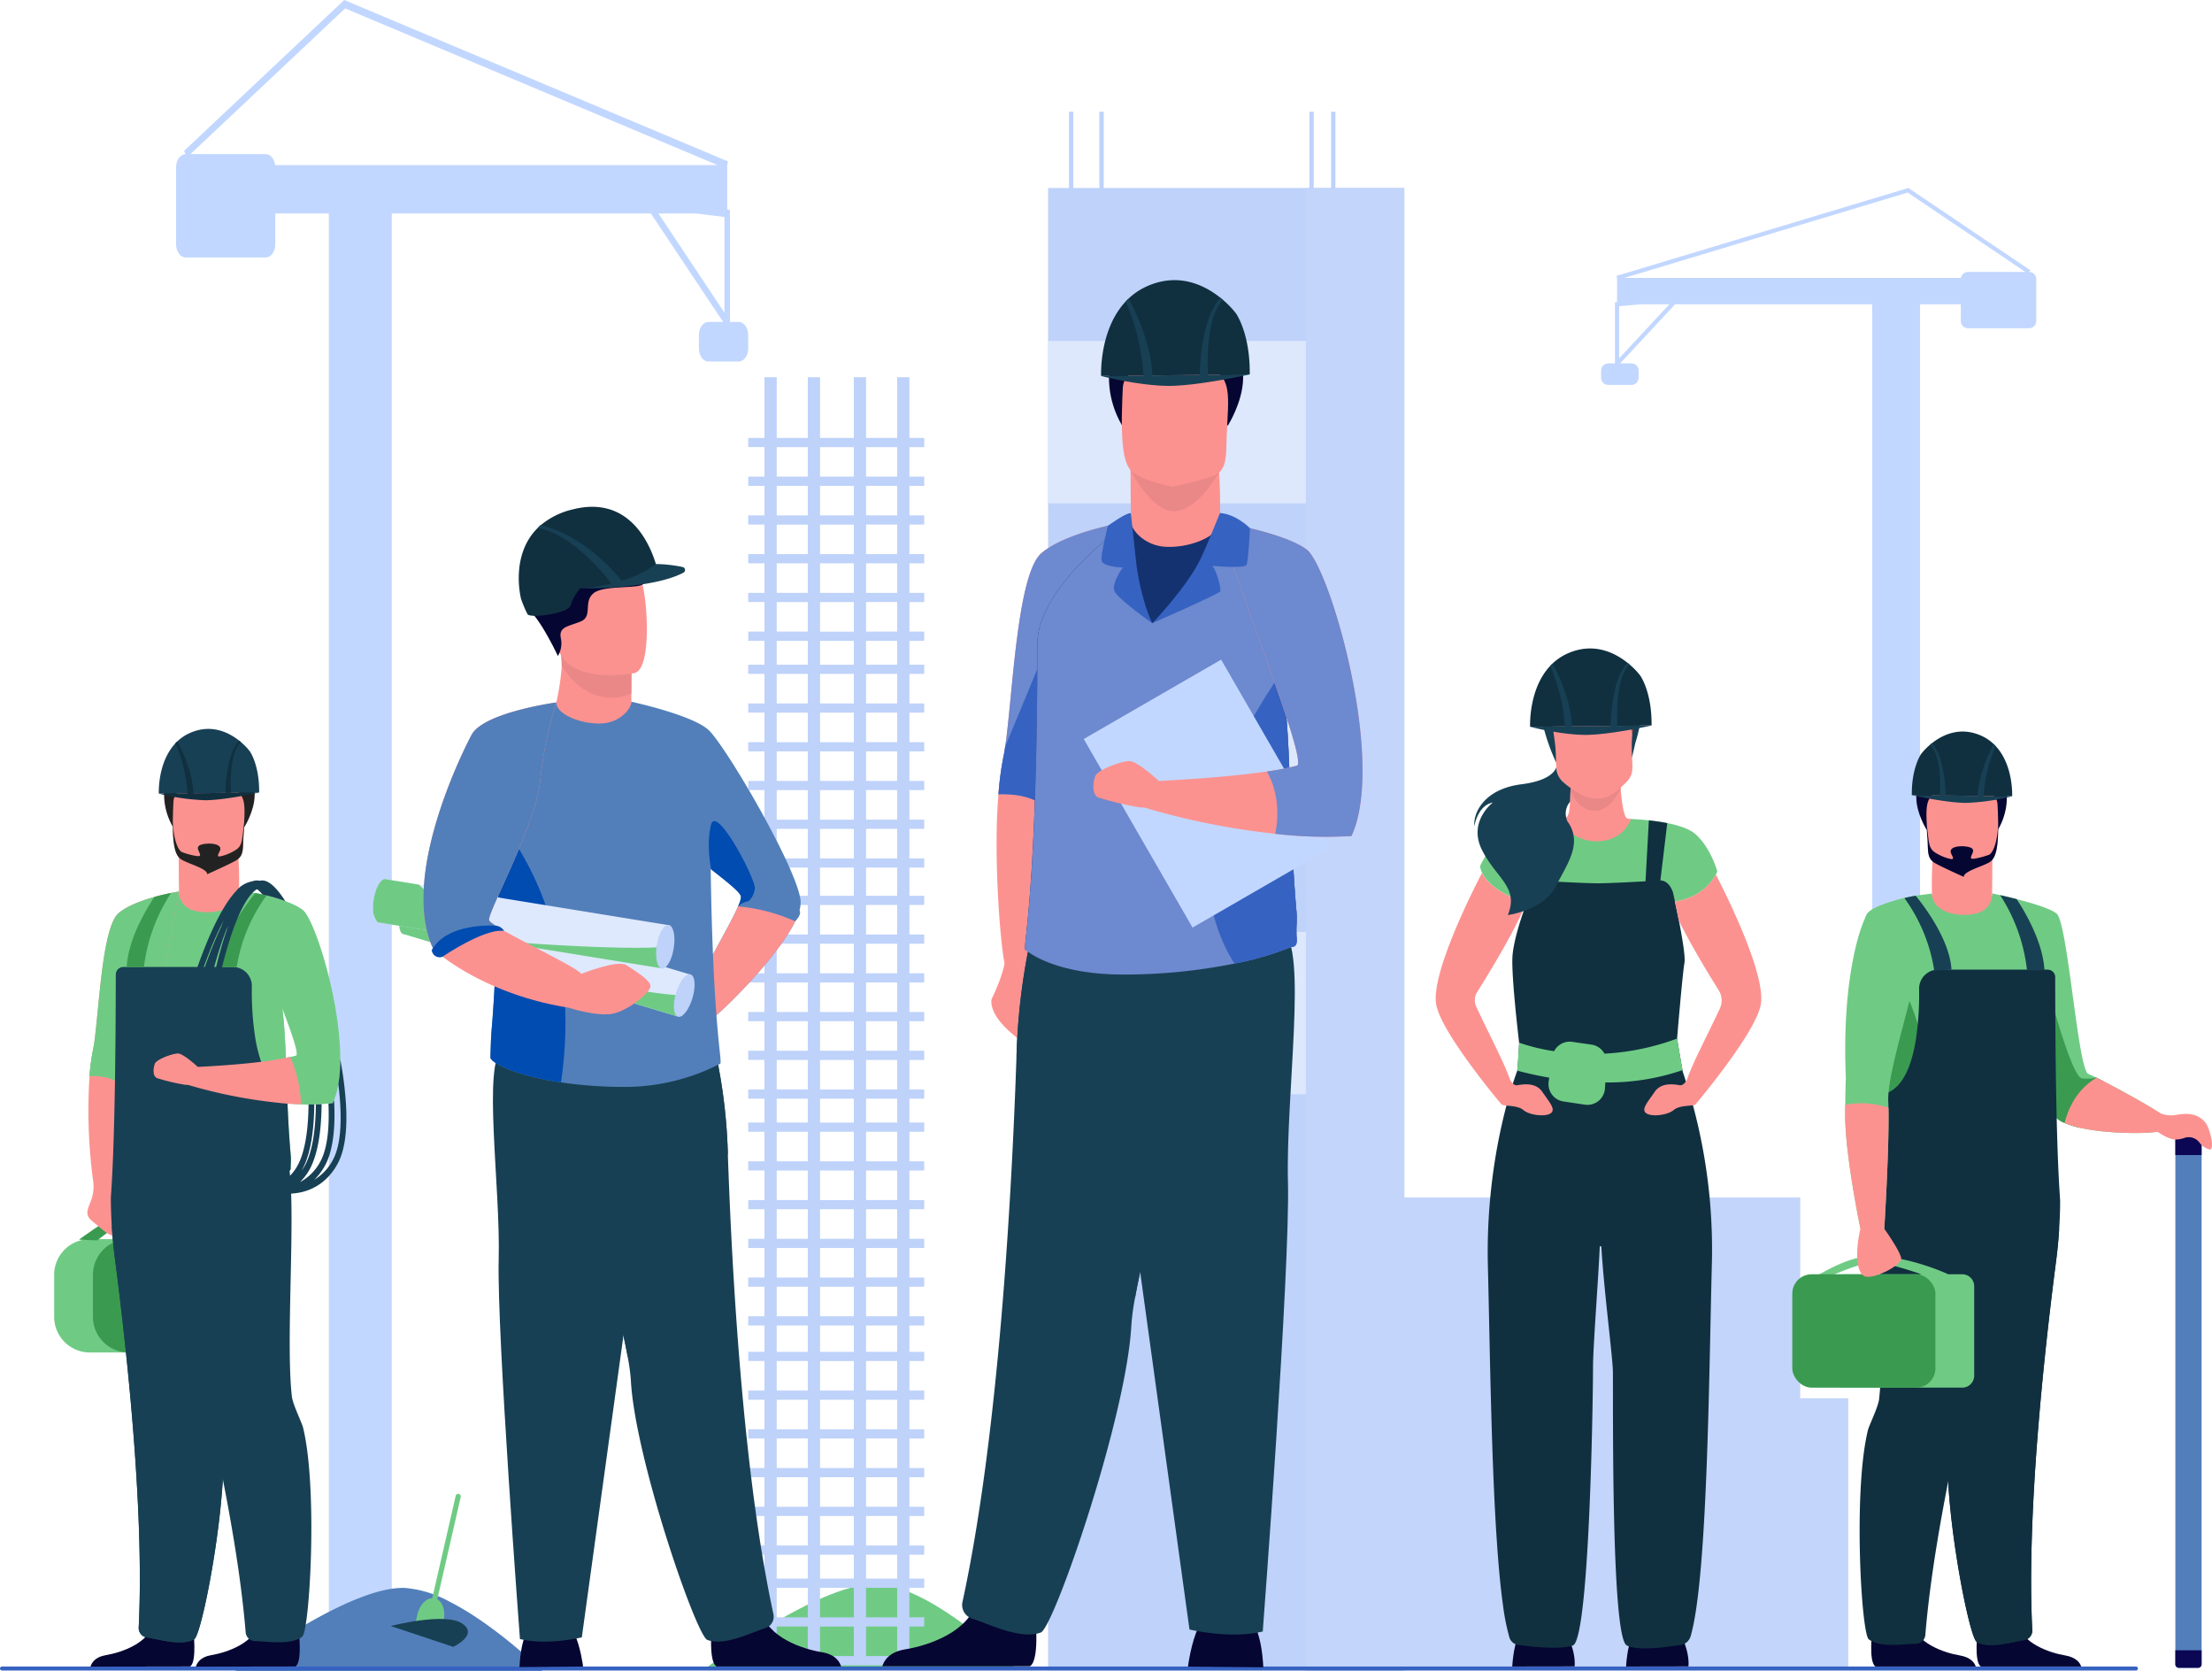 <svg xmlns="http://www.w3.org/2000/svg" width="573" height="432.703" viewBox="0 0 573 432.703">
  <g id="Occucare_Dakar_2" transform="translate(-973.642 -687.874)">
    <path id="Path_75335" data-name="Path 75335" d="M1220.608,772.317h-2.274v-29l-.714-.089V731.7h0l.206-.954L1118.4,688.943l-41.5,39.087.4.826c-1.346,0-2.448,1.537-2.448,3.416V752.2c0,1.879,1.1,3.417,2.448,3.417h20.8c1.346,0,2.447-1.537,2.447-3.417v-7.971h13.869V1110.9h16.316V744.229h67.116l18.711,28.089h-3.839c-1.346,0-2.447,1.537-2.447,3.416v3.417c0,1.878,1.1,3.416,2.447,3.416h7.886c1.346,0,2.447-1.538,2.447-3.416v-3.417C1223.055,773.854,1221.953,772.317,1220.608,772.317ZM1118.64,691.124l96.5,40.579H1100.512c-.2-1.61-1.2-2.847-2.411-2.847h-19.527Zm90.876,53.1,7.389.912V769.91L1199.8,744.229Z" transform="translate(-55.595 -1.069)" fill="#c2d7ff"/>
    <path id="Path_75336" data-name="Path 75336" d="M1292.9,1779.677h-79.6c3.834-2.828,17.592-12.695,30.052-18.022,5.164-2.207,10.1-3.635,14.023-3.459C1269.8,1758.754,1287.225,1774.3,1292.9,1779.677Z" transform="translate(-56.429 -660.1)" fill="#6fcb84"/>
    <path id="Path_75337" data-name="Path 75337" d="M1206.644,1779.677h-79.6c5.421-4,30.7-22.08,44.075-21.481a29.148,29.148,0,0,1,11.279,3.459C1192.407,1766.682,1202.563,1775.808,1206.644,1779.677Z" transform="translate(-92.479 -659.099)" fill="#527fba"/>
    <path id="Path_75338" data-name="Path 75338" d="M2444.073,919.059h0l.3-.45-31.569-21.3-75.622,22.78.156.52h0v6.281l-.542.048v15.8h-1.73a1.868,1.868,0,0,0-1.862,1.861v1.862a1.868,1.868,0,0,0,1.862,1.862h6a1.867,1.867,0,0,0,1.861-1.862V944.6a1.867,1.867,0,0,0-1.861-1.861h-2.92l14.232-15.306h51.049v199.806h12.411V927.436h10.549v4.344a1.866,1.866,0,0,0,1.862,1.861h15.823a1.866,1.866,0,0,0,1.861-1.861V920.921A1.867,1.867,0,0,0,2444.073,919.059ZM2412.627,898.5l30.475,20.561H2428.25a1.867,1.867,0,0,0-1.834,1.552h-87.192Zm-74.743,42.932v-13.5l5.621-.5h7.392Z" transform="translate(-944.815 -160.763)" fill="#c2d7ff"/>
    <g id="Group_163883" data-name="Group 163883" transform="translate(1245.148 736.549)">
      <rect id="Rectangle_57" data-name="Rectangle 57" width="92.263" height="383.867" transform="translate(0 0)" fill="#bed2fa"/>
      <g id="Group_163882" data-name="Group 163882" transform="translate(0 39.615)">
        <rect id="Rectangle_58" data-name="Rectangle 58" width="66.78" height="42.061" fill="#dde8fd"/>
        <rect id="Rectangle_59" data-name="Rectangle 59" width="66.78" height="42.061" transform="translate(0 77.02)" fill="#dde8fd"/>
        <rect id="Rectangle_60" data-name="Rectangle 60" width="66.78" height="42.061" transform="translate(0 153.045)" fill="#dde8fd"/>
      </g>
      <path id="Path_75339" data-name="Path 75339" d="M2243.013,1038.416h-12.451v-52H2128V724.992h-25.483v384.029H2128v-.216h115.017Z" transform="translate(-2035.733 -724.992)" fill="#c3d5fa"/>
    </g>
    <path id="Path_75340" data-name="Path 75340" d="M1550.352,1832.646H997.618a.535.535,0,0,1-.543-.522h0a.534.534,0,0,1,.543-.522h552.734a.534.534,0,0,1,.543.522h0A.535.535,0,0,1,1550.352,1832.646Z" transform="translate(-23.433 -712.162)" fill="#3662c1"/>
    <g id="Group_163885" data-name="Group 163885" transform="translate(1345.555 855.803)">
      <path id="Path_75341" data-name="Path 75341" d="M2274.389,1812.971s.235-5.121,1.608-7.868,12.361-.858,12.361-.858,2.532,4.582,2.188,8.7Z" transform="translate(-2225.08 -1549.333)" fill="#060632"/>
      <path id="Path_75342" data-name="Path 75342" d="M2186.116,1812.971s.236-5.121,1.609-7.868,12.361-.858,12.361-.858,2.532,4.582,2.189,8.7Z" transform="translate(-2166.291 -1549.333)" fill="#060632"/>
      <path id="Path_75343" data-name="Path 75343" d="M2242.083,1158.327c-1.372.994-13.794,7.478-13.794,7.478l-13.1-9.34s3.978-.579,4.084-.611c1.182-.33,1.128-3.5,1.277-6.876.023-.52.052-1.045.09-1.565l12.827-.466.01.16c.01.162.023.332.037.51l.025.366c.007.126.018.252.028.384.232,2.966.727,7.156,1.674,7.646C2235.779,1156.29,2239.431,1156.247,2242.083,1158.327Z" transform="translate(-2185.654 -1112.007)" fill="#fc9290"/>
      <path id="Path_75344" data-name="Path 75344" d="M2244.255,1148.367c-1.058,2.117-3.413,5.8-6.908,5.68-3.337-.118-5.238-3.152-6.108-5.068.023-.52.052-1.045.09-1.565l12.826-.466.01.16.035.51.027.366C2244.235,1148.11,2244.245,1148.235,2244.255,1148.367Z" transform="translate(-2196.342 -1112.007)" fill="#ea8888"/>
      <path id="Path_75345" data-name="Path 75345" d="M2226.941,1057.342s6.187-6.16,13.486.125C2240.427,1057.467,2236.087,1056.567,2226.941,1057.342Z" transform="translate(-2193.48 -1050.533)" fill="#0b0754"/>
      <path id="Path_75346" data-name="Path 75346" d="M2213.26,1082.471a53.023,53.023,0,0,1-3.168-8.781c-.864-3.372-.073-16.172,12.8-15.3a17.349,17.349,0,0,1,7.377,2.174c2.9,1.659,7.2,5.391,3.564,16.781l-.877,3.821Z" transform="translate(-2182.095 -1053)" fill="#184054"/>
      <path id="Path_75347" data-name="Path 75347" d="M2236.431,1104.712c-3.322,3.176-7.449,7.408-16.345-.419-1.741-1.531-1.622-3.885-1.724-7.267-.121-4-1.085-6.453-.638-8.76.531-2.761,2.892-4.008,7.79-4.435,9-.781,13.542,1.246,12.938,5.709C2237.1,1099.5,2239.808,1101.481,2236.431,1104.712Z" transform="translate(-2187.263 -1069.863)" fill="#fc9290"/>
      <path id="Path_75348" data-name="Path 75348" d="M2252.018,1082.057s5.332-.112,6.549,1.67,1.386,3.777,2,4.782a3.876,3.876,0,0,1,.512,2.133l1.184-7.958-7.218-1.435Z" transform="translate(-2210.182 -1068.254)" fill="#9e332e"/>
      <path id="Path_75349" data-name="Path 75349" d="M2222.582,1187.95s-2.276,6.71-11.508,7.938c-.249.034-.506.062-.767.088h-37.6l-.2-.062c-1.46-.463-10.442-3.541-11.387-9.3,0,0,4.723-9.7,8.328-10.9a22.9,22.9,0,0,1,4.035-.813c1.562-.2,3.208-.335,4.589-.422,1.9-.118,3.3-.149,3.3-.149a11.329,11.329,0,0,0,10.053,5.848c7.126-.085,8.776-5.761,8.776-5.761s2,.057,4.659.345c1.465.157,3.129.384,4.769.711,2.778.554,5.485,1.388,7.032,2.645C2220.78,1181.468,2222.582,1187.95,2222.582,1187.95Z" transform="translate(-2149.646 -1130.245)" fill="#6fcb84"/>
      <path id="Path_75350" data-name="Path 75350" d="M2217.6,1240.147c-.4-2.223-1-5.606-1.463-8.581,0-.04,1.394-16.8,1.909-19.629s-2.984-18.245-2.984-18.245c-.814-2.359-2.2-3.08-3.253-3.08l1.78-14.84c-1.64-.327-3.3-.554-4.768-.711l-.853,15.551-.012.224c-1.95.108-4.382.239-6.644.339s-4.36.178-5.65.178c-2.623,0-8.645-.3-12.643-.52l-.017-.222-.965-15.834c-1.38.087-3.025.221-4.588.422l1.7,15.411v0c-1.12,0-2.408,1.989-2.586,3.093l-.173,4.822c-.846,2.427-2.6,7.82-2.891,11.6-.385,5,1.705,22.412,1.72,22.531-.077,2.075-.224,4.726-.507,7.293-1.571,4.256-8.271,24.051-7.588,50.667.636,24.847,1.012,67.3,3.94,87.916a56.216,56.216,0,0,0,1.64,8.142,2.748,2.748,0,0,0,2.256,1.909c3.356.465,10.924,1.323,14.18.139,1.561-.569,2.678-9.234,3.469-20.405.757-10.71,1.212-23.724,1.466-34.112,0,0,0,0,0,0,.2-8.281.281-14.892.281-17.338,0-5.537,1.308-21.78,1.74-31.334a.213.213,0,0,1,.425-.005v0c.657,11.343,2.948,28.545,2.986,32.366.084,9.27-.455,68.829,3.6,70.83,3.1,1.53,10.4.373,13.886-.1a3.21,3.21,0,0,0,2.652-2.293c4.358-14.986,4.743-67.058,5.479-95.714A143.5,143.5,0,0,0,2217.6,1240.147Z" transform="translate(-2153.611 -1130.543)" fill="#103040"/>
      <path id="Path_75351" data-name="Path 75351" d="M2156.611,1278.493c-1.287,1.029-5.493.6-7.122-.773s-4.893-.945-5.665-1.46c-.054-.036-15.237-18.028-16.883-25.6-1.661-7.641,8.847-28.666,11.823-34.4,2.2,4.65,9.535,7.161,10.843,7.575l.2.062h.407c-2.474,6.69-9.872,18.734-12.723,23.271a3.937,3.937,0,0,0-.237,3.749c3.661,7.851,7.243,14.474,8.812,19.063.311.51.981,1.422,1.789,1.3,1.119-.172,4.724-.945,6.526,1.715S2157.9,1277.463,2156.611,1278.493Z" transform="translate(-2126.764 -1158.17)" fill="#fc9290"/>
      <g id="Group_163884" data-name="Group 163884" transform="translate(24.436 0)">
        <path id="Path_75352" data-name="Path 75352" d="M2228.445,1049.332a18.947,18.947,0,0,0-2.762-2.85c-.281-.242-.583-.487-.9-.729-3.259-2.481-8.477-4.9-14.766-2.278a14.028,14.028,0,0,0-4.3,2.793c-.279.264-.542.534-.792.814-5.453,6.049-4.991,15.538-4.991,15.538l31.466-.336C2231.5,1053.5,2228.445,1049.332,2228.445,1049.332Z" transform="translate(-2199.922 -1042.341)" fill="#103040"/>
        <path id="Path_75353" data-name="Path 75353" d="M2222.578,1069.755c-.088-1.324-.691-12.18,3.124-15.893a6.327,6.327,0,0,0-.535-.446c-4.067,4.269-4.329,14.96-4.312,16.357l-10.059.108c-.3-7.707-4.551-15.38-5.062-16.236a7,7,0,0,0-.58.6,45.931,45.931,0,0,1,3.78,15.661l-8.984.1s8.381,2.166,14.693,2.088,16.773-2.425,16.773-2.425Z" transform="translate(-2199.941 -1049.716)" fill="#184054"/>
      </g>
      <path id="Path_75354" data-name="Path 75354" d="M2177.7,1165.335c-3.219,6.18-12.36,7.339-12.36,7.339,2.961-7.21-3.006-9.484-6.7-16.867s2.833-12.276,2.833-12.276c-4.035.773-4.807,6.18-4.807,6.18-.343-3.6,2.662-9.7,12.19-10.9,6.976-.88,8.659-3.232,9.061-4.429a5.219,5.219,0,0,0,1.576,3.684c.737.649,1.443,1.213,2.114,1.7-.015.281-.028.561-.04.839-.042.95-.067,1.885-.111,2.743a4.647,4.647,0,0,0-1,4.061,4.524,4.524,0,0,0,.33,1.009,8.512,8.512,0,0,1,1.653,4.118C2182.888,1156.626,2180.114,1160.7,2177.7,1165.335Z" transform="translate(-2146.665 -1103.639)" fill="#184054"/>
      <path id="Path_75355" data-name="Path 75355" d="M2232.78,1352.97l-1.391-8.176a63.734,63.734,0,0,1-18.823,3.907,4.546,4.546,0,0,0-3.352-2.339l-4.992-.722a4.55,4.55,0,0,0-4.692,2.417,49.537,49.537,0,0,1-9.058-2.2l0,.044-.5,7.179v.018c2.884.767,5.65,1.363,8.294,1.817l-.148,1a4.551,4.551,0,0,0,3.828,5.166l5.534.83a4.551,4.551,0,0,0,5.218-4.217l.1-1.54A59.456,59.456,0,0,0,2232.78,1352.97Z" transform="translate(-2168.86 -1243.769)" fill="#6fcb84"/>
      <path id="Path_75356" data-name="Path 75356" d="M2318.647,1251.508c-1.645,7.571-16.828,25.562-16.882,25.6a1.65,1.65,0,0,1-.595.2l-.028,0c-1.254.217-3.7.127-5.042,1.26-1.63,1.372-5.837,1.8-7.125.772s.43-2.832,2.233-5.495,5.407-1.888,6.522-1.715c.664.1,1.238-.5,1.592-1l.021-.028c.067-.1.128-.19.178-.273,1.535-4.488,4.993-10.916,8.567-18.541a4.964,4.964,0,0,0-.283-4.74c-2.387-3.814-7.233-11.737-10.352-18.1-.363-1.838-.726-3.566-1.007-4.874,6.85-1.1,9.685-5.269,10.6-7.046C2310.284,1223.816,2320.27,1244.046,2318.647,1251.508Z" transform="translate(-2234.496 -1159.017)" fill="#fc9290"/>
    </g>
    <g id="P297LW" transform="translate(1437.919 877.318)">
      <g id="Group_163891" data-name="Group 163891" transform="translate(0 0)">
        <path id="Path_75357" data-name="Path 75357" d="M2601.049,1293.941c-2.3.531-12.675.657-19.961-.981a22.254,22.254,0,0,1-4.056-1.265,6.264,6.264,0,0,1-2.936-2.217c-.824-1.373-2.33-6.07-4.1-12.229-4.88-16.967-11.748-45-11.748-45s13.789,2.814,16.707,5.217,5.5,40.513,8.24,41.543c.405.152,1.1.472,2,.911.044.02.088.045.132.064.533.263,1.133.567,1.782.9,5.693,2.925,15.116,8.2,16.091,9.368C2604.48,1291.8,2604.4,1293.168,2601.049,1293.941Z" transform="translate(-2506.487 -1190.328)" fill="#6fcb84"/>
        <path id="Path_75358" data-name="Path 75358" d="M2508.769,1253.943a10.979,10.979,0,0,0-.182-1.95c-1.775-9.757-15.884-19.748-16.161-19.748l0,.2c0,1.491-2.351,4.244-5.972,4.481-4.294.281-9.6-2.169-9.6-4.644-.025,0-2.414.323-3.222.413-3.443.391-10.313,2.251-13.256,4.475-2.8,2.114,1.156,15.445,3.6,24.886,1.038,3.994,1.8,7.289,1.677,8.75-.062.713-.7,10.4-1.275,19.169-.475,7.23-.9,13.83-.915,14.245-.031.821,4.053,3.7,10.911,5.871a53.448,53.448,0,0,0,5.438,1.411,57.85,57.85,0,0,0,11.832,1.174c1.417-.006,2.758-.078,4.025-.2C2505.47,1311.516,2508.826,1300.353,2508.769,1253.943Z" transform="translate(-2440.666 -1190.328)" fill="#6fcb84"/>
        <path id="Path_75359" data-name="Path 75359" d="M2511.58,1207.821a83.072,83.072,0,0,1,.491-12.137l15.126,2.472s.016,4.618-.05,9.74c.008,0,.411,4.751-5.441,5.446S2511.422,1211.488,2511.58,1207.821Z" transform="translate(-2475.388 -1165.979)" fill="#fc9290"/>
        <path id="Path_75360" data-name="Path 75360" d="M2547.309,1804.653c-1.9-1.171-.784-9.845-.784-9.845s8.908-7.072,10.109-1.628,8.407,7.914,12.511,8.6c2.835.471,3.881,1.936,4.149,2.867Z" transform="translate(-2498.464 -1562.529)" fill="#060632"/>
        <path id="Path_75361" data-name="Path 75361" d="M2485.563,1319.029c0,14.505-7.029,10.6-11.273,6.679.572-8.766.974-39.813.974-39.813S2485.563,1298.255,2485.563,1319.029Z" transform="translate(-2450.574 -1226.058)" fill="#3a9b50"/>
        <path id="Path_75362" data-name="Path 75362" d="M2610.524,1330.562c-.281,2.034-3.494,7.957-6.016,12.077a22.23,22.23,0,0,1-4.055-1.265,6.251,6.251,0,0,1-2.935-2.217c-.825-1.373-2.332-6.069-4.1-12.229,1.311-7.581,2.557-15.067,2.557-15.067l.386-5.021c0,.386,5.878,22.447,8.542,22.962a9.429,9.429,0,0,0,3.71-.206c.044.02.088.044.132.064C2609.274,1329.924,2609.874,1330.228,2610.524,1330.562Z" transform="translate(-2529.908 -1240.007)" fill="#3a9b50"/>
        <path id="Path_75363" data-name="Path 75363" d="M2465.591,1804.653c-1.9-1.171-.785-9.845-.785-9.845s8.908-7.072,10.109-1.628,8.407,7.914,12.512,8.6c2.834.471,3.864,1.936,4.133,2.867Z" transform="translate(-2444.041 -1562.529)" fill="#060632"/>
        <path id="Path_75364" data-name="Path 75364" d="M2502.087,1147.205s-10.1-15.921,9.292-16.974c0,0,7.272.856,8.918-.791,0,0,5.641,8.573.373,17.764S2502.087,1147.205,2502.087,1147.205Z" transform="translate(-2467.336 -1121.863)" fill="#060632"/>
        <path id="Path_75365" data-name="Path 75365" d="M2523.934,1169.433c-1.47,1.156-5.78,2.3-7.024,2.439,0,0-6.39-1.425-7.553-2.126-1.8-1.09-1.683-3.3-1.775-6.366-.111-3.632-.477-6.485-.071-8.579.483-2.505,2.07-3.93,6.517-4.317,8.163-.708,11.564,1.335,11.706,4.072.037.735.072,1.435.1,2.1C2526.155,1165.19,2525.48,1168.216,2523.934,1169.433Z" transform="translate(-2472.574 -1135.783)" fill="#fc9290"/>
        <path id="Path_75366" data-name="Path 75366" d="M2526.03,1177.617c-.078,4.945-1.412,7.871-2.378,8.241a20.387,20.387,0,0,1-3.786,1.012c-.459.054-.9.039-.895-.222.014-.78,1.057-1.741.282-2.432-.812-.725-5.171-.969-5.523.612-.171.771,1.235,2.13.272,2.162-.293-.049-.579-.106-.854-.177a12.709,12.709,0,0,1-3.358-1.481c-1.8-1.091-1.681-2.763-2.08-5.807-.258-1.969-.258-.9,0,2.02.27,3.059-.258,5.021,1.776,6.367,1.131.749,7.646,3.676,7.646,3.676-.1-1.549,5.461-2.833,6.93-3.989C2525.428,1186.526,2526.112,1184.044,2526.03,1177.617Z" transform="translate(-2472.703 -1153.948)" fill="#060632"/>
        <path id="Path_75367" data-name="Path 75367" d="M2471.436,1343.6c-.03.821,4.053,3.7,10.911,5.871.552.177,1.124.345,1.712.509a.021.021,0,0,1,.015.017c.639,7.505,2.371,18.108,3.932,28.341v0c.405,2.653.8,5.279,1.157,7.821a155.729,155.729,0,0,1,1.743,17.266v.046c.033,2.024-1.674,7.074-1.8,8.24-.08.713-.144,1.468-.19,2.258a91.674,91.674,0,0,0,.144,10.88c1.12,17.4,5.716,39.656,7.356,40.6,3.261,1.884,9.193,0,12.209-.443a2.492,2.492,0,0,0,2.183-2.508c-1.472-28.872,2.758-69.081,5.92-93.8.082-.644.165-1.275.244-1.9.379-2.915.629-5.637.785-8.091.145-2.153.214-4.107.246-5.8.008-.528.013-1.033.015-1.509.008-1.548-1.223-11.678-1.28-58.088h0a1.958,1.958,0,0,0-1.952-1.95H2486.4a4.919,4.919,0,0,0-4.915,4.987,79.192,79.192,0,0,1-.852,13.2c-1.048,6.444-3.292,12.464-7.921,13.914a.019.019,0,0,0-.012.009c-.02.047-.147.329-.35.8a.013.013,0,0,0,0,.007q-.065,1.747-.146,3.56-.015.364-.033.732c-.005.145-.013.286-.021.43q-.015.367-.037.74-.025.609-.061,1.23c-.018.325-.036.65-.053.976-.033.628-.072,1.265-.114,1.905-.011.206-.022.41-.038.618-.054.829-.111,1.671-.175,2.519-.018.26-.039.52-.059.782-.007.126-.018.253-.029.379-.026.332-.051.664-.079,1q-.043.529-.091,1.066C2471.3,1341.521,2471.469,1342.682,2471.436,1343.6Z" transform="translate(-2448.633 -1229.702)" fill="#103040"/>
        <path id="Path_75368" data-name="Path 75368" d="M2524.3,1546c1.121,17.4,5.717,39.656,7.357,40.6,3.26,1.885,9.192,0,12.209-.443a2.493,2.493,0,0,0,2.183-2.508c-1.473-28.872,2.758-69.081,5.92-93.8q.125-.966.245-1.9c.378-2.915.629-5.637.785-8.091-1.5-9.8-9.991-10.326-17.688,9.947C2536.269,1496.537,2524.05,1542.011,2524.3,1546Z" transform="translate(-2483.88 -1350.852)" fill="#103040"/>
        <path id="Path_75369" data-name="Path 75369" d="M2460.553,1494.671c-.233,2.011-2.587,6.793-2.869,7.932-3.892,15.648-1.742,52.753.188,54.237,2.984,2.3,9.115,1.2,12.161,1.165a2.49,2.49,0,0,0,2.494-2.2c2.393-29.564,12.307-70.17,18.683-94.056a112.054,112.054,0,0,0,3.665-20.879s-29.8-18.257-33.02-8.283C2459,1441.413,2462.351,1479.229,2460.553,1494.671Z" transform="translate(-2438.068 -1321.768)" fill="#103040"/>
        <g id="Group_163887" data-name="Group 163887" transform="translate(30.964)">
          <path id="Path_75370" data-name="Path 75370" d="M2517.86,1110.67q-.307-.347-.653-.672a11.6,11.6,0,0,0-3.551-2.307c-5.2-2.167-9.5-.167-12.2,1.882-.265.2-.515.4-.747.6a15.681,15.681,0,0,0-2.281,2.354s-2.524,3.442-2.439,10.7l25.992.277S2522.365,1115.667,2517.86,1110.67Z" transform="translate(-2495.99 -1106.753)" fill="#103040"/>
          <g id="Group_163886" data-name="Group 163886" transform="translate(0.002 3.056)">
            <path id="Path_75371" data-name="Path 75371" d="M2512.7,1129.394l1.428.016c.03-.414-.041-9.848-3.558-13.509a5.086,5.086,0,0,0-.443.365C2513.469,1119.491,2512.709,1129.3,2512.7,1129.394Z" transform="translate(-2505.407 -1115.901)" fill="#184054"/>
            <path id="Path_75372" data-name="Path 75372" d="M2514.584,1129.894a39.943,39.943,0,0,1,3.105-12.923,6.079,6.079,0,0,0-.479-.505c-.414.713-3.8,7-4.163,13.412L2496,1129.7s8.641,1.938,13.855,2a56.708,56.708,0,0,0,12.136-1.725Z" transform="translate(-2495.996 -1116.277)" fill="#184054"/>
          </g>
        </g>
        <path id="Path_75373" data-name="Path 75373" d="M2493.118,1234.015s8.782,10.231,9.3,19.157l-4.474.238a43.013,43.013,0,0,0-7.736-18.783s1.034-.25,1.378-.319C2492.044,1234.217,2493.118,1234.015,2493.118,1234.015Z" transform="translate(-2461.173 -1191.507)" fill="#184054"/>
        <path id="Path_75374" data-name="Path 75374" d="M2564.479,1233.594a44.744,44.744,0,0,1,6.966,19.491l4.515-.077c-.37-7.017-4.779-14.735-7.212-18.393C2568.748,1234.615,2565.622,1233.826,2564.479,1233.594Z" transform="translate(-2510.638 -1191.227)" fill="#184054"/>
        <g id="Group_163888" data-name="Group 163888" transform="translate(0 135.802)">
          <path id="Path_75375" data-name="Path 75375" d="M2460.969,1518.068h-3.626c-1.686-.766-10.767-4.7-19.494-4.746-6.3-.035-13.473,4.67-13.905,4.72-1.095.129,3.647.172,3.647.172s7.107-3.145,10.3-3.219c3.044-.071,9.8,2.141,12.5,3.072h-20.324a3.1,3.1,0,0,0-3.091,3.09v23.176a3.1,3.1,0,0,0,3.091,3.089h30.9a3.1,3.1,0,0,0,3.089-3.089v-23.176A3.1,3.1,0,0,0,2460.969,1518.068Z" transform="translate(-2416.935 -1513.322)" fill="#6fcb84"/>
          <rect id="Rectangle_61" data-name="Rectangle 61" width="37.081" height="29.356" rx="5" transform="translate(0 4.747)" fill="#3a9b50"/>
        </g>
        <path id="Path_75376" data-name="Path 75376" d="M2455.528,1290.153c.222,10.476-1.084,31.336-1.084,31.336h-6.181c-2.917-14.677-3.947-24.121-3.947-29.27q0-1.522.013-2.833c.038-4.4.156-6.953.156-6.953-1.159-26.649,4.165-40.9,5.835-42.862s9.322-3.726,9.322-3.726a105.043,105.043,0,0,1,3.556,13.284c1.03,5.923-8.1,30.809-7.725,39.314C2455.5,1288.973,2455.514,1289.545,2455.528,1290.153Z" transform="translate(-2430.612 -1192.726)" fill="#6fcb84"/>
        <g id="Group_163890" data-name="Group 163890" transform="translate(99.229 104.558)">
          <path id="Path_75377" data-name="Path 75377" d="M2706.264,1419.783h-5a.908.908,0,0,0-.9.905v136.1a.906.906,0,0,0,.9.9h5a.9.9,0,0,0,.9-.9v-136.1A.906.906,0,0,0,2706.264,1419.783Z" transform="translate(-2700.364 -1419.783)" fill="#527fba"/>
          <g id="Group_163889" data-name="Group 163889">
            <path id="Path_75378" data-name="Path 75378" d="M2706.264,1419.783h-5a.908.908,0,0,0-.9.905v4.217h6.8v-4.217A.906.906,0,0,0,2706.264,1419.783Z" transform="translate(-2700.364 -1419.783)" fill="#0b0754"/>
            <path id="Path_75379" data-name="Path 75379" d="M2700.364,1822.7a.906.906,0,0,0,.9.9h5a.9.9,0,0,0,.9-.9v-3.637h-6.8Z" transform="translate(-2700.364 -1685.696)" fill="#0b0754"/>
          </g>
          <path id="Path_75380" data-name="Path 75380" d="M2709.646,1446.482a.516.516,0,0,0-.515.515v119.8a.515.515,0,1,0,1.03,0V1447A.516.516,0,0,0,2709.646,1446.482Z" transform="translate(-2706.202 -1437.564)" fill="#527fba"/>
        </g>
        <path id="Path_75381" data-name="Path 75381" d="M2454.444,1427.441s1.306-20.86,1.084-31.336a21.905,21.905,0,0,0-11.2-.767q-.012,1.309-.013,2.833c0,5.15,1.03,14.593,3.947,29.27-1.287,5.408-1.2,11.245,1.031,12.275s9.613-2.833,9.527-4.55S2454.444,1427.441,2454.444,1427.441Z" transform="translate(-2430.612 -1298.679)" fill="#fc9290"/>
        <path id="Path_75382" data-name="Path 75382" d="M2652.333,1390.15c-.6-2.209-1.05-3.433-2.57-4.506-2.21-1.559-4.834-1.137-6.79-.794a7.5,7.5,0,0,1-3.715-.49c-3.463-2.308-12.155-7.066-16.484-9.2-2.953,1.713-6.582,5.1-8.288,11.714,6.662,2.939,21.242,2.887,24.018,2.246,0,0,2.57,1.868,4.524,2.04a6.8,6.8,0,0,0,2.547-.443,3.462,3.462,0,0,1,3.836,1.219,4.728,4.728,0,0,0,2.706,1.82C2652.911,1393.755,2652.712,1391.541,2652.333,1390.15Z" transform="translate(-2543.942 -1285.507)" fill="#fc9290"/>
      </g>
    </g>
    <g id="Group_163896" data-name="Group 163896" transform="translate(987.666 876.633)">
      <g id="Group_163893" data-name="Group 163893" transform="translate(0 126.984)">
        <g id="Group_163892" data-name="Group 163892" transform="translate(0 5.152)">
          <path id="Rectangle_62" data-name="Rectangle 62" d="M9.252,0H27.83a9.251,9.251,0,0,1,9.251,9.251V20.1a9.252,9.252,0,0,1-9.252,9.252H9.251A9.251,9.251,0,0,1,0,20.1V9.252A9.252,9.252,0,0,1,9.252,0Z" fill="#6fcb84"/>
          <path id="Rectangle_63" data-name="Rectangle 63" d="M9.252,0H27.83a9.251,9.251,0,0,1,9.251,9.251V20.1a9.252,9.252,0,0,1-9.252,9.252H9.251A9.251,9.251,0,0,1,0,20.1V9.252A9.252,9.252,0,0,1,9.252,0Z" transform="translate(10.043)" fill="#3a9b50"/>
        </g>
        <path id="Path_75383" data-name="Path 75383" d="M1074.574,1490.153s7.339-5.408,8.433-5.279,2.832.515,2.832.515l-6.567,4.957Z" transform="translate(-1068.136 -1484.871)" fill="#3a9b50"/>
      </g>
      <path id="Path_75384" data-name="Path 75384" d="M1147.213,1235.516c-2.943-2.225-9.814-4.084-13.256-4.476-.809-.09-3.227-.1-3.253-.1,0,2.475-5.271,4.612-9.566,4.331-3.621-.237-5.972-2.99-5.972-4.481l0-.006c-.279,0-14.387,9.793-16.161,19.55a10.845,10.845,0,0,0-.183,1.949c-.056,46.411-2.869,53.528-1.98,53.513,0,0,5.279,4.061,15.074,5.021,1.267.126,2.609.2,4.024.2a57.8,57.8,0,0,0,11.833-1.174,53.5,53.5,0,0,0,5.439-1.411c6.857-2.174,10.941-5.049,10.911-5.871-.034-.914.134-2.075.021-3.379-.427-4.913-.662-9.206-.842-13.529a50.532,50.532,0,0,0,11.735-.082C1161.129,1272.461,1151.194,1238.524,1147.213,1235.516Zm-1.739,37.776c-.453.121-.944.237-1.47.348-.363.08-.742.155-1.133.226-.008-.178-.013-.358-.021-.533-.1-2.431-.214-4.746-.373-6.948-.134-1.844-.3-3.608-.515-5.292C1144.53,1267.864,1146.319,1273.065,1145.474,1273.292Z" transform="translate(-1082.849 -1188.671)" fill="#6fcb84"/>
      <path id="Path_75385" data-name="Path 75385" d="M1104.785,1230.8s-10.9,1.651-15.593,5.562-5.168,28.814-6.732,35.854a55.028,55.028,0,0,0-.822,6.333,137.583,137.583,0,0,0,1,27.7,10.528,10.528,0,0,1-.64,4.623c-1.2,3-1.459,3.862.687,5.578s4.463,4.121,6.095,3.434c1.258-.53,1.034-8.873.867-12.66,1.883-8.094,4.932-23.285,7.8-38.006C1101.275,1249.588,1104.785,1230.8,1104.785,1230.8Z" transform="translate(-1072.468 -1188.68)" fill="#fc9290"/>
      <path id="Path_75386" data-name="Path 75386" d="M1105.9,1230.8s-2.024,10.828-4.674,24.63c-.84,4.38-1.744,9.059-2.665,13.787-3.752,7.352-6.971,12.35-7.964,11.41-2.029-1.916-5.591-2.153-7.844-2.081a55.074,55.074,0,0,1,.822-6.332c.123-.556.24-1.223.353-1.983,1.313-8.858,2.057-30.269,6.378-33.87,2.274-1.892,6-3.257,9.244-4.164h0c1.656-.461,3.185-.8,4.328-1.033C1105.118,1230.919,1105.9,1230.8,1105.9,1230.8Z" transform="translate(-1073.583 -1188.682)" fill="#6fcb84"/>
      <path id="Path_75387" data-name="Path 75387" d="M1090.6,1305.119c-2.029-1.916-5.59-2.152-7.845-2.08a55.109,55.109,0,0,1,.823-6.332c.123-.556.24-1.224.353-1.984l11.247-27.149S1091.589,1306.059,1090.6,1305.119Z" transform="translate(-1073.582 -1213.172)" fill="#6fcb84"/>
      <path id="Path_75388" data-name="Path 75388" d="M1167.515,1205.77a83.029,83.029,0,0,0-.492-12.137L1151.9,1196.1s0,4.616.067,9.738l-.015,0s-.413,4.752,5.439,5.447S1167.672,1209.437,1167.515,1205.77Z" transform="translate(-1119.632 -1163.929)" fill="#fc9290"/>
      <path id="Path_75389" data-name="Path 75389" d="M1109.3,1804.5c1.9-1.17.79-9.905.79-9.905s-8.908-7.072-10.109-1.627-8.407,7.914-12.512,8.6c-2.834.471-3.706,2.045-3.974,2.974Z" transform="translate(-1074.078 -1561.702)" fill="#060632"/>
      <path id="Path_75390" data-name="Path 75390" d="M1219.544,1334.083s-2.832,3.829-3.412,3.829-7.725-2.768-5.676-8.959,7.043-7.429,7.043-7.429c.216,1.684.381,3.448.515,5.291.16,2.2.273,4.517.374,6.948.008.175.013.355.021.533.391-.072.77-.147,1.133-.226Z" transform="translate(-1158.386 -1249.101)" fill="#6fcb84"/>
      <path id="Path_75391" data-name="Path 75391" d="M1191.021,1804.5c1.9-1.17.789-9.905.789-9.905s-8.908-7.072-10.109-1.627-8.408,7.914-12.513,8.6c-2.834.471-3.705,2.045-3.974,2.974Z" transform="translate(-1128.5 -1561.702)" fill="#060632"/>
      <path id="Path_75392" data-name="Path 75392" d="M1161.432,1145.155s10.1-15.92-9.291-16.974c0,0-7.272.856-8.918-.79,0,0-5.641,8.573-.373,17.764S1161.432,1145.155,1161.432,1145.155Z" transform="translate(-1112.109 -1119.812)" fill="#222"/>
      <path id="Path_75393" data-name="Path 75393" d="M1149.3,1167.382c1.47,1.156,5.779,2.3,7.024,2.439,0,0,6.391-1.425,7.552-2.126,1.8-1.091,1.684-3.3,1.776-6.366.11-3.633.477-6.486.071-8.579-.482-2.5-2.07-3.93-6.517-4.317-8.163-.709-11.563,1.335-11.706,4.072-.037.734-.071,1.435-.095,2.1C1147.084,1163.138,1147.758,1166.165,1149.3,1167.382Z" transform="translate(-1116.59 -1133.731)" fill="#fc9290"/>
      <path id="Path_75394" data-name="Path 75394" d="M1147.337,1175.566c.079,4.944,1.413,7.871,2.379,8.241a20.473,20.473,0,0,0,3.786,1.012c.459.054.9.039.895-.222-.015-.78-1.057-1.741-.282-2.432.812-.725,5.171-.968,5.522.612.171.771-1.234,2.131-.271,2.163.293-.05.58-.106.853-.177a12.747,12.747,0,0,0,3.358-1.482c1.8-1.09,1.681-2.763,2.079-5.807.258-1.969.258-.9,0,2.02-.27,3.058.258,5.021-1.775,6.367-1.131.749-7.647,3.676-7.647,3.676.095-1.55-5.46-2.833-6.93-3.989C1147.94,1184.474,1147.255,1181.993,1147.337,1175.566Z" transform="translate(-1116.591 -1151.896)" fill="#222"/>
      <path id="Path_75395" data-name="Path 75395" d="M1145.862,1341.545c.031.822-4.053,3.7-10.91,5.871-.552.176-1.125.344-1.712.509a.018.018,0,0,0-.014.016c-.64,7.505-2.371,18.109-3.934,28.341v0c-.4,2.652-.8,5.279-1.156,7.82a155.843,155.843,0,0,0-1.743,17.266v.046c-.033,2.024,1.674,7.074,1.8,8.241.08.713.144,1.468.191,2.258a91.584,91.584,0,0,1-.144,10.879c-1.12,17.4-5.717,39.657-7.357,40.6-3.26,1.885-9.193,0-12.209-.443a2.491,2.491,0,0,1-2.184-2.508c1.473-28.872-2.758-69.081-5.92-93.8-.082-.644-.165-1.275-.245-1.895-.379-2.915-.629-5.637-.786-8.092-.144-2.153-.213-4.107-.244-5.8-.008-.528-.013-1.032-.015-1.509-.008-1.547,1.223-11.678,1.28-58.089h0a1.958,1.958,0,0,1,1.951-1.949h28.382a4.919,4.919,0,0,1,4.915,4.987,79.062,79.062,0,0,0,.852,13.2c1.047,6.444,3.29,12.464,7.92,13.913a.018.018,0,0,1,.011.01c.021.046.148.329.351.8a.02.02,0,0,1,0,.007q.065,1.748.147,3.56c.01.242.02.487.033.731.005.145.013.286.02.43.01.245.023.492.036.739.018.407.039.816.062,1.231q.026.486.054.976c.034.628.072,1.264.113,1.906.01.206.023.41.039.618.055.829.111,1.671.175,2.519.018.26.039.52.06.783.007.126.018.252.028.378.026.332.052.664.08,1,.029.353.06.708.091,1.066C1146,1339.469,1145.829,1340.631,1145.862,1341.545Z" transform="translate(-1084.591 -1227.651)" fill="#184054"/>
      <path id="Path_75396" data-name="Path 75396" d="M1128.759,1543.945c-1.12,17.4-5.716,39.656-7.356,40.6-3.26,1.885-9.194,0-12.209-.443a2.491,2.491,0,0,1-2.184-2.508c1.473-28.871-2.758-69.081-5.92-93.8-.082-.644-.165-1.274-.244-1.895-.379-2.915-.629-5.637-.786-8.091,1.5-9.8,9.991-10.326,17.688,9.948C1121.047,1495.614,1129.014,1539.959,1128.759,1543.945Z" transform="translate(-1085.11 -1348.8)" fill="#184054"/>
      <path id="Path_75397" data-name="Path 75397" d="M1171.259,1492.62c.234,2.011,2.587,6.794,2.869,7.932,3.892,15.649,1.742,52.753-.187,54.237-2.985,2.3-9.115,1.205-12.161,1.165a2.489,2.489,0,0,1-2.493-2.2c-2.393-29.564-12.307-70.169-18.683-94.056a112.086,112.086,0,0,1-3.665-20.879s29.8-18.257,33.021-8.284C1172.811,1439.362,1169.461,1477.177,1171.259,1492.62Z" transform="translate(-1109.67 -1319.717)" fill="#184054"/>
      <g id="Group_163895" data-name="Group 163895" transform="translate(27.109 0)">
        <path id="Path_75398" data-name="Path 75398" d="M1160.02,1110.476a15.7,15.7,0,0,0-2.281-2.354c-.232-.2-.481-.4-.747-.6-2.692-2.049-7-4.049-12.2-1.882a11.6,11.6,0,0,0-3.55,2.307c-.23.218-.448.441-.654.673-4.5,5-4.123,12.834-4.123,12.834l25.991-.277C1162.543,1113.919,1160.02,1110.476,1160.02,1110.476Z" transform="translate(-1136.459 -1104.701)" fill="#184054"/>
        <g id="Group_163894" data-name="Group 163894" transform="translate(0.008 3.056)">
          <path id="Path_75399" data-name="Path 75399" d="M1189.608,1127.343c-.007-.1-.768-9.9,2.573-13.127a5.272,5.272,0,0,0-.442-.365c-3.519,3.662-3.589,13.1-3.559,13.509Z" transform="translate(-1170.91 -1113.85)" fill="#103040"/>
          <path id="Path_75400" data-name="Path 75400" d="M1145.441,1127.825c-.247-6.365-3.76-12.7-4.181-13.411a5.716,5.716,0,0,0-.479.492,37.927,37.927,0,0,1,3.123,12.936l-7.42.079a56.744,56.744,0,0,0,12.136,1.725c5.214-.065,13.855-2,13.855-2Z" transform="translate(-1136.483 -1114.225)" fill="#103040"/>
        </g>
      </g>
      <path id="Path_75401" data-name="Path 75401" d="M1192.829,1231.963s-8.782,10.231-9.3,19.157H1188a42.747,42.747,0,0,1,7.746-18.546Z" transform="translate(-1140.7 -1189.455)" fill="#3a9b50"/>
      <path id="Path_75402" data-name="Path 75402" d="M1123.078,1231.9a44.859,44.859,0,0,0-7.037,19.179h-4.463c.371-7.017,4.736-14.49,7.169-18.147h0C1120.405,1232.467,1121.935,1232.128,1123.078,1231.9Z" transform="translate(-1092.78 -1189.411)" fill="#3a9b50"/>
      <path id="Path_75403" data-name="Path 75403" d="M1189.35,1280.715a93.251,93.251,0,0,0-1.519-12.253,39.032,39.032,0,0,1-.493,6.491c1.1,8.8.677,15.529-1.284,19.337a13.12,13.12,0,0,1-4.934,5.387,15.558,15.558,0,0,0,2.728-3.6c1.508-2.7,2.9-7.73,2.381-17.005-.1.264-.212.519-.328.766,0,0-.383.066-1.119.142.3,6.781-.422,11.975-2.154,15.082a12.824,12.824,0,0,1-5.219,5.231,15.354,15.354,0,0,0,1.857-2.242c1.789-2.628,3.655-7.8,3.735-17.937q-.669.038-1.484.061c-.083,7.775-1.229,13.56-3.389,16.722-.1.146-.2.293-.309.434,1.638-2.81,3.2-7.9,3.285-17.149-.465.007-.96.012-1.486.007-.078,7.768-1.23,13.549-3.386,16.708a12.235,12.235,0,0,1-4.993,4.325c-.595-.1-1.2-.236-1.814-.4-.083-.019-.165-.041-.246-.066l-.025-.007c-.081-.021-.164-.045-.244-.068q-1.118-.326-2.171-.743c-8.587-3.41-13.514-11.088-13.992-17.4a101.482,101.482,0,0,1,.93-18.419c1.784-14.308,5.67-30.9,10.4-37.489.08-.111.156-.219.236-.323,0,0,0,0,0,0,.1-.13.2-.257.3-.375.175-.21.347-.406.524-.585l0,0a5.806,5.806,0,0,1,1.1-.9,2.855,2.855,0,0,1,.326.227,6.252,6.252,0,0,1,1.095,1.128s.007.007.009.012c.494.106,1.005.229,1.53.361.243.066.493.13.743.2a.181.181,0,0,1,.047.012c.059.012.118.031.175.047.307.085.614.175.923.267l.526.163c.208.065.413.132.618.2.224.075.448.151.67.228s.472.168.7.255l-.015-.021c-2.782-4.384-4.759-5.405-6.043-5.344a3.621,3.621,0,0,0-.6.08,2.528,2.528,0,0,0-.644-.087,3.838,3.838,0,0,0-1.293.238,6.939,6.939,0,0,0-4.15,2.5c-.1.1-.2.21-.3.321a25.621,25.621,0,0,0-2.4,3.256l-.015.022c-7.609,12.027-14.7,38.744-15.127,51.25-.332,9.9,7.286,18.744,14.985,22.368a23.116,23.116,0,0,0,2.239.918c.418.146.831.276,1.241.392l.026.007a17.1,17.1,0,0,0,4.632.67c.318,0,.632-.009.944-.031.321.021.639.031.956.031a13.645,13.645,0,0,0,4.014-.585c.2-.009.4-.024.6-.037.17-.017.339-.031.505-.052.325-.038.649-.088.967-.147a16.069,16.069,0,0,0,2.719-.21,13.717,13.717,0,0,0,7.227-3.511,15.581,15.581,0,0,0,3.228-4.318C1188.59,1292.749,1189.728,1288.355,1189.35,1280.715Zm-44.845-.888c.372-11.068,6.425-34.576,13.117-47.269-.233.562-.47,1.143-.7,1.739-6.324,13.393-11.635,34.693-12,45.458a21.52,21.52,0,0,0,3.74,12.458A20.9,20.9,0,0,1,1144.5,1279.827Zm15.934,20.614c-9.523-4.483-14.271-13.763-14.037-20.614.2-6.08,2.124-15.919,4.922-25.655-2.183,10.524-3.4,21.2-3.1,27.756.377,8.3,6.276,15.207,12.864,18.8C1160.871,1300.642,1160.658,1300.545,1160.439,1300.441Zm-10.743-18.612c-.434-9.495,2.568-28.612,7.005-42.325.5-1.534,1.012-3,1.543-4.382.2-.42.4-.828.595-1.231-3.417,9.358-5.984,22.732-7.1,33.963a91.706,91.706,0,0,0-.465,14.854c.52,6.852,4.79,12.576,10.037,16.217C1154,1294.88,1149.962,1287.683,1149.7,1281.829Z" transform="translate(-1113.716 -1182.933)" fill="#184054"/>
      <path id="Path_75404" data-name="Path 75404" d="M1167.824,1357.3c-.242.036-4.8.869-5.055.9-7.6,1.114-17.826,1.605-18.891,1.654-.1-.093-3.728-3.472-5.142-3.472-1.434,0-5.568,1.507-5.991,2.665s-.59,3.244.591,3.708a53.122,53.122,0,0,0,7.341,1.739,3.407,3.407,0,0,0,.607-.006,128.271,128.271,0,0,0,22.945,4.6,54.822,54.822,0,0,0,6.41.432A33.534,33.534,0,0,0,1167.824,1357.3Z" transform="translate(-1106.667 -1272.319)" fill="#fc9290"/>
    </g>
    <path id="Path_75405" data-name="Path 75405" d="M1625.659,1007.5v-2.381h-3.838V989.4h-3.177v15.715H1610.6V989.4h-3.176v15.715h-8.747V989.4H1595.5v15.715h-8.047V989.4h-3.177v15.715h-4.208v2.381h4.208v7.651h-4.208v2.381h4.208v7.651h-4.208v2.381h4.208v7.651h-4.208v2.381h4.208v7.651h-4.208v2.38h4.208v7.651h-4.208v2.381h4.208v6.19h-4.208v2.381h4.208v7.651h-4.208v2.381h4.208v7.651h-4.208v2.38h4.208v7.651h-4.208v2.381h4.208v7.651h-4.208v2.381h4.208v7.651h-4.208v2.382h4.208v7.3h-4.208v2.381h4.208v7.651h-4.208v2.381h4.208v7.651h-4.208v2.38h4.208v7.651h-4.208v2.381h4.208v7.651h-4.208v2.381h4.208v7.651h-4.208v2.381h4.208v6.191h-4.208v2.381h4.208v7.651h-4.208v2.381h4.208v7.651h-4.208v2.381h4.208v7.651h-4.208v2.381h4.208v7.651h-4.208v2.381h4.208v7.651h-4.208v2.381h4.208v6.826h-4.208v2.38h4.208v7.651h-4.208v2.381h4.208v7.651h-4.208v2.381h4.208v7.651h-4.208v2.381h4.208v7.651h-4.208v2.38h4.208v7.651h-4.208v2.381h4.208v6.191h-4.208v2.381h4.208v7.651h-4.208v2.382h4.208v7.651h-4.208v2.38h45.593v-2.38h-3.838v-7.651h3.838v-2.382h-3.838V1302.9h3.838v-2.381h-3.838v-6.191h3.838v-2.381h-3.838v-7.651h3.838v-2.38h-3.838v-7.651h3.838v-2.381h-3.838v-7.651h3.838v-2.381h-3.838V1254.2h3.838v-2.381h-3.838v-7.651h3.838v-2.38h-3.838v-6.826h3.838v-2.381h-3.838v-7.651h3.838v-2.381h-3.838V1214.9h3.838v-2.381h-3.838v-7.651h3.838v-2.381h-3.838v-7.651h3.838v-2.381h-3.838V1184.8h3.838v-2.381h-3.838v-6.191h3.838v-2.381h-3.838V1166.2h3.838v-2.381h-3.838v-7.651h3.838v-2.381h-3.838v-7.651h3.838v-2.38h-3.838V1136.1h3.838v-2.381h-3.838v-7.651h3.838v-2.381h-3.838v-7.3h3.838v-2.382h-3.838v-7.651h3.838v-2.381h-3.838v-7.651h3.838v-2.381h-3.838v-7.651h3.838v-2.38h-3.838v-7.651h3.838v-2.381h-3.838v-7.651h3.838v-2.381h-3.838v-6.19h3.838v-2.381h-3.838v-7.651h3.838v-2.38h-3.838v-7.651h3.838v-2.381h-3.838v-7.651h3.838v-2.381h-3.838v-7.651h3.838v-2.381h-3.838V1007.5Zm-18.237,0v7.651h-8.747V1007.5Zm-8.747,303.051V1302.9h8.747v7.651Zm8.747,2.382v7.651h-8.747v-7.651Zm-8.747-12.413v-6.191h8.747v6.191Zm0-8.572v-7.651h8.747v7.651Zm0-10.032v-7.651h8.747v7.651Zm0-10.031v-7.651h8.747v7.651Zm0-10.032V1254.2h8.747v7.651Zm0-10.032v-7.651h8.747v7.651Zm0-10.032v-6.826h8.747v6.826Zm0-9.206v-7.651h8.747v7.651Zm0-10.032V1214.9h8.747v7.651Zm0-10.032v-7.651h8.747v7.651Zm0-10.032v-7.651h8.747v7.651Zm0-10.032V1184.8h8.747v7.651Zm0-10.032v-6.191h8.747v6.191Zm0-8.572V1166.2h8.747v7.651Zm0-10.031v-7.651h8.747v7.651Zm0-10.032v-7.651h8.747v7.651Zm0-10.032V1136.1h8.747v7.651Zm0-10.033v-7.651h8.747v7.651Zm0-10.031v-7.3h8.747v7.3Zm0-9.683v-7.651h8.747v7.651Zm0-10.032v-7.651h8.747v7.651Zm0-10.032v-7.651h8.747v7.651Zm0-10.032v-7.651h8.747v7.651Zm0-10.032v-7.651h8.747v7.651Zm0-10.032v-6.19h8.747v6.19Zm0-8.572v-7.651h8.747v7.651Zm0-10.032v-7.651h8.747v7.651Zm0-10.032v-7.651h8.747v7.651Zm0-10.032v-7.651h8.747v7.651Zm-11.223-17.683h8.047v7.651h-8.047Zm0,10.032h8.047v7.651h-8.047Zm0,10.032h8.047v7.651h-8.047Zm0,10.032h8.047v7.651h-8.047Zm0,10.031h8.047v7.651h-8.047Zm0,10.033h8.047v6.19h-8.047Zm0,8.571h8.047v7.651h-8.047Zm0,10.032h8.047v7.651h-8.047Zm0,10.031h8.047v7.651h-8.047Zm0,10.032h8.047v7.651h-8.047Zm0,10.032h8.047v7.651h-8.047Zm0,10.032h8.047v7.3h-8.047Zm0,9.682h8.047v7.651h-8.047Zm0,10.032h8.047v7.651h-8.047Zm0,10.032h8.047v7.651h-8.047Zm0,10.032h8.047v7.651h-8.047Zm0,10.032h8.047v7.651h-8.047Zm0,10.032h8.047v6.191h-8.047Zm0,8.571h8.047v7.651h-8.047Zm0,10.032h8.047v7.651h-8.047Zm0,10.031h8.047v7.651h-8.047Zm0,10.032h8.047v7.651h-8.047Zm0,10.032h8.047v7.651h-8.047Zm0,10.031h8.047v6.826h-8.047Zm0,9.206h8.047v7.651h-8.047Zm0,10.032h8.047v7.651h-8.047Zm0,10.032h8.047v7.651h-8.047Zm0,10.031h8.047v7.651h-8.047Zm0,10.031h8.047v7.651h-8.047Zm0,10.032h8.047v6.191h-8.047Zm0,8.572h8.047v7.651h-8.047Zm0,10.032h8.047v7.651h-8.047Zm31.194,7.651H1610.6v-7.651h8.047Zm0-10.032H1610.6V1302.9h8.047Zm0-10.031H1610.6v-6.191h8.047Zm0-8.572H1610.6v-7.651h8.047Zm0-10.032H1610.6v-7.651h8.047Zm0-10.031H1610.6v-7.651h8.047Zm0-10.032H1610.6V1254.2h8.047Zm0-10.032H1610.6v-7.651h8.047Zm0-10.032H1610.6v-6.826h8.047Zm0-9.206H1610.6v-7.651h8.047Zm0-10.032H1610.6V1214.9h8.047Zm0-10.032H1610.6v-7.651h8.047Zm0-10.032H1610.6v-7.651h8.047Zm0-10.032H1610.6V1184.8h8.047Zm0-10.032H1610.6v-6.191h8.047Zm0-8.572H1610.6V1166.2h8.047Zm0-10.031H1610.6v-7.651h8.047Zm0-10.032H1610.6v-7.651h8.047Zm0-10.032H1610.6V1136.1h8.047Zm0-10.033H1610.6v-7.651h8.047Zm0-10.031H1610.6v-7.3h8.047Zm0-9.683H1610.6v-7.651h8.047Zm0-10.032H1610.6v-7.651h8.047Zm0-10.032H1610.6v-7.651h8.047Zm0-10.032H1610.6v-7.651h8.047Zm0-10.032H1610.6v-7.651h8.047Zm0-10.032H1610.6v-6.19h8.047Zm0-8.572H1610.6v-7.651h8.047Zm0-10.032H1610.6v-7.651h8.047Zm0-10.032H1610.6v-7.651h8.047Zm0-10.032H1610.6v-7.651h8.047Zm0-10.032H1610.6V1007.5h8.047Z" transform="translate(-412.606 -203.84)" fill="#bed2fa"/>
    <g id="Group_163897" data-name="Group 163897" transform="translate(1250.552 716.81)">
      <rect id="Rectangle_64" data-name="Rectangle 64" width="1.124" height="20.009" fill="#bed2fa"/>
      <rect id="Rectangle_65" data-name="Rectangle 65" width="1.124" height="20.009" transform="translate(62.277)" fill="#bed2fa"/>
      <rect id="Rectangle_66" data-name="Rectangle 66" width="1.124" height="20.009" transform="translate(7.869)" fill="#bed2fa"/>
      <rect id="Rectangle_67" data-name="Rectangle 67" width="1.124" height="20.009" transform="translate(67.897)" fill="#bed2fa"/>
    </g>
    <path id="Path_75406" data-name="Path 75406" d="M1297.034,1675.186a.67.67,0,0,0-.8.5l-6.068,26.5c-1.639.049-3.305,1.823-3.872,4.3l-.578,2.524a3.553,3.553,0,0,0-.079.425l6.738,1.543a1.782,1.782,0,0,0,.131-.413l.578-2.524c.564-2.465-.158-4.783-1.617-5.549l6.068-26.5A.67.67,0,0,0,1297.034,1675.186Z" transform="translate(-204.548 -600.439)" fill="#6fcb84"/>
    <path id="Path_75407" data-name="Path 75407" d="M1264.375,1787.42s13.995-3.625,18.464-.675-2.276,6.071-2.276,6.071Z" transform="translate(-189.522 -678.467)" fill="#184054"/>
    <g id="P297LW-2" data-name="P297LW" transform="translate(1070.271 819.119)">
      <path id="Path_75408" data-name="Path 75408" d="M1546.311,1138.221c-3.046,9.324-19.648,25.441-21.942,27.048,0,0-3.862-6.438-3.09-10.043.631-2.943,7.095-13.434,9.307-18.589.116-.268.219-.523.309-.76a4.624,4.624,0,0,0,.427-1.766c-.11-1.12-3.631-3.845-7.723-7.077-5.317-4.2-11.6-9.258-12.62-12.752-1.8-6.18-8.047-30.651-8.047-30.651s15.515,3.355,19.892,7.218,23.175,36.051,23.948,44.291A7.737,7.737,0,0,1,1546.311,1138.221Z" transform="translate(-1436.019 -1033.156)" fill="#527fba"/>
      <path id="Path_75409" data-name="Path 75409" d="M1582.689,1241.656c-3.046,9.324-19.648,25.441-21.943,27.048,0,0-3.862-6.438-3.09-10.043.664-3.1,7.782-14.544,9.615-19.349A24.119,24.119,0,0,1,1582.689,1241.656Z" transform="translate(-1472.397 -1136.591)" fill="#fc9290"/>
      <path id="Path_75410" data-name="Path 75410" d="M1464.172,1055.337l-.01,1.9s.517,5.943-6.8,6.811-12.83-1.784-12.631-6.371a59.184,59.184,0,0,0,1.4-9.461,20.6,20.6,0,0,0-.26-3.558l14.181-.284,4.177.683Z" transform="translate(-1397.255 -1007.011)" fill="#fc9290"/>
      <path id="Path_75411" data-name="Path 75411" d="M1466.506,1045.058l-.054,10.279a11.989,11.989,0,0,1-5.111,1.128c-6.518,0-10.731-4.779-12.932-8.248a20.694,20.694,0,0,0-.26-3.558l14.181-.284Z" transform="translate(-1399.535 -1007.011)" fill="#ea8888"/>
      <path id="Path_75412" data-name="Path 75412" d="M1432.659,1811.026s-.688-5.361-2.283-8.549-11.737-1.159-11.737-1.159-2.029,1.739-2.464,9.853Z" transform="translate(-1378.241 -1510.698)" fill="#060632"/>
      <path id="Path_75413" data-name="Path 75413" d="M1566.18,1797.8c-2.383-1.455-1.027-12.308-1.027-12.308s11.106-8.885,12.634-2.083,10.551,9.857,15.688,10.69c3.547.575,4.644,2.539,4.984,3.7Z" transform="translate(-1477.201 -1497.485)" fill="#060632"/>
      <path id="Path_75414" data-name="Path 75414" d="M1467.567,1426.489a51.189,51.189,0,0,1,.815,6c1.032,20.139,16.953,66.186,19.8,67.261,4.406,1.663,11.344-1.871,14.974-3.028a3.113,3.113,0,0,0,2.185-3.536c-7.884-36.244-10.782-88.435-11.836-119.334a140.218,140.218,0,0,0-3.2-26.314s-38.829-10.36-39.059,2.745C1451.039,1361.879,1464.1,1407.358,1467.567,1426.489Z" transform="translate(-1401.594 -1206.323)" fill="#184054"/>
      <path id="Path_75415" data-name="Path 75415" d="M1467.567,1426.489l25.939-52.639a140.218,140.218,0,0,0-3.2-26.314s-38.829-10.36-39.059,2.745C1451.039,1361.879,1464.1,1407.358,1467.567,1426.489Z" transform="translate(-1401.594 -1206.323)" fill="#184054"/>
      <path id="Path_75416" data-name="Path 75416" d="M1439.14,1354.208l-20.527,148.769s-9.014,2.174-16.025.435c0,0-6.009-79.122-5.509-98.251s-4.313-51.184,1.1-54.72S1439.14,1354.208,1439.14,1354.208Z" transform="translate(-1364.527 -1210.202)" fill="#184054"/>
      <path id="Path_75417" data-name="Path 75417" d="M1453.065,1177.436a54.044,54.044,0,0,1-25.681,5.943,113.9,113.9,0,0,1-15.448-1.162c-12.185-1.807-18.334-5.208-18.286-6.475.041-1.143.121-4.942.265-6.575,1.937-22.331.935-39.7,3.541-52.748.031-.157.061-.314.095-.469,3.448-16.589,8.853-26.119,11.536-30.028a14.835,14.835,0,0,1,1.628-2.1c0,3.1,6.592,5.768,11.966,5.418,4.527-.3,7.465-3.739,7.465-5.6l.005,0c.37,0,20.42,13.936,20.438,26.886C1450.66,1168.555,1454.177,1177.457,1453.065,1177.436Z" transform="translate(-1363.24 -1033.156)" fill="#527fba"/>
      <path id="Path_75418" data-name="Path 75418" d="M1411.965,1247.4c-.011.064-.018.129-.029.19-12.185-1.807-18.334-5.209-18.286-6.476.041-1.143.121-4.942.265-6.574,1.937-22.331.935-39.7,3.541-52.747C1403.853,1190.344,1417,1212.734,1411.965,1247.4Z" transform="translate(-1363.24 -1098.531)" fill="#004cb1"/>
      <g id="Group_163898" data-name="Group 163898" transform="translate(6.796 99.673)">
        <path id="Path_75419" data-name="Path 75419" d="M1398.26,1252.361l-1.638,5.449-1.627,5.408-70.686-21.263a.836.836,0,0,1-.291-.033.926.926,0,0,1-.273-.134c-.891-.631-1.053-2.941-.368-5.544.036-.144.077-.288.121-.435.827-2.8,2.33-4.87,3.484-4.887a.893.893,0,0,1,.276.036.942.942,0,0,1,.26.126Z" transform="translate(-1322.953 -1230.921)" fill="#dee9fd"/>
        <path id="Path_75420" data-name="Path 75420" d="M1396.622,1268.422l-1.627,5.408-70.686-21.262a.86.86,0,0,1-.291-.034.912.912,0,0,1-.273-.134c-.891-.631-1.053-2.941-.368-5.544,2.89,2.169,16.689,11.76,40.243,16.426C1387.967,1268.106,1395.5,1268.407,1396.622,1268.422Z" transform="translate(-1322.953 -1241.533)" fill="#6fcb84"/>
        <path id="Path_75421" data-name="Path 75421" d="M1540.235,1294.942c-1.182-.349-2.865,1.823-3.759,4.851s-.661,5.767.52,6.116,2.865-1.823,3.76-4.851S1541.417,1295.291,1540.235,1294.942Z" transform="translate(-1464.792 -1273.533)" fill="#bed2fa"/>
      </g>
      <g id="Group_163899" data-name="Group 163899" transform="translate(0 96.386)">
        <path id="Path_75422" data-name="Path 75422" d="M1314.479,1222.533l-8.333-1.352a.963.963,0,0,0-.276-.09.923.923,0,0,0-.276,0c-1.143.17-2.361,2.418-2.814,5.3-.026.152-.046.3-.064.448a11.522,11.522,0,0,0,.031,3.405,2.881,2.881,0,0,0,1.033,2.023l.028.018a.927.927,0,0,0,.288.1.869.869,0,0,0,.293-.005l72.862,11.822.9-5.573.909-5.616Z" transform="translate(-1302.606 -1221.08)" fill="#dee9fd"/>
        <path id="Path_75423" data-name="Path 75423" d="M1344.764,1237.855c-15.584-1-23.845-9.242-30.285-15.322l-8.333-1.352a.963.963,0,0,0-.276-.09.923.923,0,0,0-.276,0c-1.143.17-2.361,2.418-2.814,5.3-.026.152-.046.3-.064.448a11.522,11.522,0,0,0,.031,3.405,5.415,5.415,0,0,0,1.033,2.023l.028.018a.927.927,0,0,0,.288.1.869.869,0,0,0,.293-.005l72.862,11.822.9-5.573C1377.042,1238.761,1369.534,1239.448,1344.764,1237.855Z" transform="translate(-1302.606 -1221.08)" fill="#6fcb84"/>
        <path id="Path_75424" data-name="Path 75424" d="M1525.395,1256.636c-1.217-.192-2.6,2.182-3.092,5.3s.1,5.8,1.317,5.995,2.6-2.183,3.092-5.3S1526.613,1256.826,1525.395,1256.636Z" transform="translate(-1448.805 -1244.752)" fill="#bed2fa"/>
      </g>
      <path id="Path_75425" data-name="Path 75425" d="M1379.328,1163.246c-16.9-2.688-28.071-9.77-32.657-13.194-1.566-1.17-2.364-1.914-2.364-1.914-8.66-18.205,7.007-50.126,9.87-55.536,3.09-5.835,21.958-8.4,21.958-8.4a102.7,102.7,0,0,0-4.19,20.418c-1.177,11.554-13.733,34.076-13.218,35.967.129.476,1.646,1.475,3.857,2.737,6.559,3.734,19.233,9.755,20,11.169C1383.617,1156.378,1379.328,1163.246,1379.328,1163.246Z" transform="translate(-1328.658 -1033.536)" fill="#fc9290"/>
      <path id="Path_75426" data-name="Path 75426" d="M1457.56,1289.444s9.442-3.776,11.76-2.232,6.18,3.863,6.18,5.408-4.893,5.665-9.013,6.953-12.189-1.374-12.189-1.374Z" transform="translate(-1403.63 -1168.489)" fill="#fc9290"/>
      <path id="Path_75427" data-name="Path 75427" d="M1371.945,1104.619c-1.177,11.554-13.733,34.076-13.218,35.967.129.476,1.646,1.475,3.857,2.737a3.859,3.859,0,0,1-.425.008c-9.878-.436-14.348,5.029-15.489,6.721-1.566-1.17-2.364-1.914-2.364-1.914-8.66-18.205,7.007-50.126,9.87-55.536,3.09-5.835,21.958-8.4,21.958-8.4A102.7,102.7,0,0,0,1371.945,1104.619Z" transform="translate(-1328.658 -1033.536)" fill="#527fba"/>
      <path id="Path_75428" data-name="Path 75428" d="M1460.548,1001.6s-18.162,3.669-20.273-7.676-5.876-18.513,5.63-21.336,14.572,1.087,16.2,4.7S1465.218,1000.355,1460.548,1001.6Z" transform="translate(-1392.749 -958.561)" fill="#fc9290"/>
      <path id="Path_75429" data-name="Path 75429" d="M1430.64,987.836s-3.511-7.494-6.44-10.821-1.331-19.965,11.314-19.433,17.17,9.584,17.3,11.314-10.116.4-12.911,2.662-.133,5.99-3.328,7.321-5.723,1.331-5.191,4.26A6.424,6.424,0,0,1,1430.64,987.836Z" transform="translate(-1382.75 -949.201)" fill="#060632"/>
      <path id="Path_75430" data-name="Path 75430" d="M1429.665,933.171a20,20,0,0,0-8.359,4.109c-.2.173-.4.35-.584.531l0,0c-7.5,7.151-4.507,18.532-4.507,18.532a29.961,29.961,0,0,0,1.685,3.992c.687,1.116,10.644-.172,11.158-2.318a12.556,12.556,0,0,1,2.49-4.377s10.5-.722,11.2-.773c2.371-.172,9.138-2.526,9.138-2.526C1451.808,949.679,1448,928.566,1429.665,933.171Z" transform="translate(-1377.873 -932.515)" fill="#103040"/>
      <path id="Path_75431" data-name="Path 75431" d="M1467.966,957.57a35.635,35.635,0,0,0-6.944-.78,28.366,28.366,0,0,1-8.876,4.336c-2.776-3.5-10.682-11.925-20.977-14.39l-.089-.023c-.219.276-.342.369-.494.554l0,0a2.136,2.136,0,0,0-.149.2c8.38,1.46,16.347,10.873,19.081,14.4a46.715,46.715,0,0,1-8.1,1.234s18.343.342,26.727-4.073A.784.784,0,0,0,1467.966,957.57Z" transform="translate(-1387.737 -941.97)" fill="#184054"/>
      <path id="Path_75432" data-name="Path 75432" d="M1574.938,1193.689a5.242,5.242,0,0,1-4.341,4.587c.115-.268.219-.523.308-.76a4.636,4.636,0,0,0,.428-1.766c-.111-1.12-3.631-3.845-7.723-7.077-.337-1.833-1.161-7.274,0-11.592C1565.024,1171.8,1575.324,1191.5,1574.938,1193.689Z" transform="translate(-1476.03 -1094.795)" fill="#004cb1"/>
      <path id="Path_75433" data-name="Path 75433" d="M1364.9,1257.21s-12.618-1.03-16.738,6.308a2.05,2.05,0,0,0,2.794,1.72s10.674-7.295,15.914-6.729A2.843,2.843,0,0,0,1364.9,1257.21Z" transform="translate(-1332.948 -1148.723)" fill="#004cb1"/>
      <path id="Path_75434" data-name="Path 75434" d="M1585.723,1239.119a45.767,45.767,0,0,1,14.786,3.863s1.829-1.8,1.1-2.828S1589.278,1235.422,1585.723,1239.119Z" transform="translate(-1491.156 -1135.638)" fill="#527fba"/>
    </g>
    <g id="Group_163901" data-name="Group 163901" transform="translate(1202.193 760.425)">
      <path id="Path_75435" data-name="Path 75435" d="M1807.39,1000.513c5.673-29.077,10.872-56.914,10.872-56.914s-16.148,2.446-23.1,8.24-7.656,42.687-9.973,53.116a81.45,81.45,0,0,0-1.218,9.381c-1.318,15,.322,37.461,1.564,43.758-.082.605-.6,3.578-3.333,9.281,0,0-1.416,4.377,7.854,10.944C1795.963,1082.5,1801.227,1032.119,1807.39,1000.513Z" transform="translate(-1753.877 -881.202)" fill="#fc9290"/>
      <path id="Path_75436" data-name="Path 75436" d="M1821.945,943.6s-3,16.043-6.922,36.491c-1.244,6.489-2.583,13.419-3.95,20.423-5.557,10.893-10.326,18.3-11.8,16.905-3.005-2.838-8.281-3.188-11.621-3.082a81.423,81.423,0,0,1,1.219-9.381c.182-.824.355-1.813.522-2.938,1.944-13.123,3.046-44.842,9.451-50.178C1805.8,946.045,1821.945,943.6,1821.945,943.6Z" transform="translate(-1757.56 -881.202)" fill="#6d89cf"/>
      <path id="Path_75437" data-name="Path 75437" d="M1815.023,1016.374c-1.244,6.489-2.583,13.419-3.95,20.423-5.557,10.893-10.326,18.3-11.8,16.906-3.005-2.838-8.281-3.188-11.621-3.082a81.393,81.393,0,0,1,1.219-9.381c.182-.824.355-1.813.522-2.938l16.662-40.22Z" transform="translate(-1757.56 -917.486)" fill="#3662c1"/>
      <path id="Path_75438" data-name="Path 75438" d="M1913.225,906.521a123.025,123.025,0,0,0-.728-17.981l-22.409,3.662s0,6.838.1,14.425l-.022,0s-.611,7.039,8.059,8.069S1913.459,911.953,1913.225,906.521Z" transform="translate(-1825.78 -844.533)" fill="#fc9290"/>
      <path id="Path_75439" data-name="Path 75439" d="M1889.9,903.641s5.279,10.815,11.331,10.815,11.717-10.172,11.717-10.172Z" transform="translate(-1825.655 -854.591)" fill="#ea8888"/>
      <path id="Path_75440" data-name="Path 75440" d="M1934.615,1807.283s.816-6.352,2.7-10.128,13.905-1.374,13.905-1.374,2.4,2.06,2.918,11.674Z" transform="translate(-1855.434 -1448.237)" fill="#060632"/>
      <path id="Path_75441" data-name="Path 75441" d="M1735.8,1791.414c2.823-1.723,1.217-14.581,1.217-14.581s-13.158-10.526-14.967-2.467-12.5,11.678-18.585,12.665c-4.2.681-5.5,3.008-5.9,4.384Z" transform="translate(-1697.56 -1432.454)" fill="#060632"/>
      <path id="Path_75442" data-name="Path 75442" d="M1904.215,816.722s14.959-23.586-13.765-25.146c0,0-10.774,1.268-13.213-1.171,0,0-8.356,12.7-.552,26.317S1904.215,816.722,1904.215,816.722Z" transform="translate(-1814.635 -779.177)" fill="#060632"/>
      <path id="Path_75443" data-name="Path 75443" d="M1886.248,849.65c2.177,1.713,8.561,3.414,10.407,3.613,0,0,9.467-2.111,11.188-3.149,2.665-1.616,2.494-4.885,2.63-9.432.165-5.381.707-9.607.106-12.71-.714-3.711-3.067-5.822-9.654-6.4-12.093-1.05-17.131,1.978-17.342,6.033-.055,1.089-.106,2.127-.141,3.11C1882.958,843.363,1883.958,847.847,1886.248,849.65Z" transform="translate(-1821.275 -799.798)" fill="#fc9290"/>
      <path id="Path_75444" data-name="Path 75444" d="M1804.258,1349.752a60.753,60.753,0,0,0-.966,7.107c-1.223,23.858-20.083,78.408-23.456,79.681-5.22,1.97-13.44-2.217-17.74-3.587a3.689,3.689,0,0,1-2.588-4.19c9.34-42.937,12.772-104.765,14.021-141.369a166.1,166.1,0,0,1,3.8-31.174s46-12.272,46.272,3.253C1823.839,1273.211,1808.36,1327.089,1804.258,1349.752Z" transform="translate(-1738.766 -1086.336)" fill="#184054"/>
      <path id="Path_75445" data-name="Path 75445" d="M1832.365,1349.752l-30.728-62.358a166.107,166.107,0,0,1,3.8-31.174s46-12.272,46.271,3.253C1851.946,1273.211,1836.467,1327.089,1832.365,1349.752Z" transform="translate(-1766.873 -1086.336)" fill="#184054"/>
      <path id="Path_75446" data-name="Path 75446" d="M1862.992,1264.123l24.317,176.24s10.679,2.575,18.984.515c0,0,7.119-93.733,6.526-116.393s5.109-60.636-1.3-64.824S1862.992,1264.123,1862.992,1264.123Z" transform="translate(-1807.735 -1090.931)" fill="#184054"/>
      <path id="Path_75447" data-name="Path 75447" d="M1878.566,1049.92a3.633,3.633,0,0,1-3.577,3.776l-38.32.584-28.145.43c-1.318.023,2.848-10.522,2.933-79.276.021-15.342,23.773-31.851,24.211-31.851l0,.005c0,2.209,3.482,6.288,8.846,6.639,6.365.417,14.175-2.75,14.175-6.417a17.029,17.029,0,0,1,1.929,2.49c3.177,4.63,9.579,15.919,13.665,35.572,3.227,15.52,1.985,36.27,4.308,63.043C1878.767,1046.849,1878.517,1048.567,1878.566,1049.92Z" transform="translate(-1771.288 -881.191)" fill="#153270"/>
      <path id="Path_75448" data-name="Path 75448" d="M1877.152,1053.91a78.027,78.027,0,0,1-14.62,4.256,144.124,144.124,0,0,1-28.329,2.846c-18.626.118-25.678-6.3-25.678-6.3-1.318.023,2.848-10.522,2.933-79.276.021-15.342,23.773-31.851,24.211-31.851l0,.005s-.61,20.431,5.571,26.438c0,0,8.667-6.7,19.913-25.751,3.177,4.63,9.046,17.943,13.133,37.6a106.442,106.442,0,0,1,1.741,13.048c1.084,13.56.842,30.118,2.566,49.995.171,1.934-.079,3.652-.03,5.006C1878.646,1051.963,1879.194,1053.878,1877.152,1053.91Z" transform="translate(-1771.288 -881.191)" fill="#6d89cf"/>
      <path id="Path_75449" data-name="Path 75449" d="M1970.742,1130.594a78,78,0,0,1-14.621,4.256c-3-4.571-6.776-12.821-7.3-25.823-.885-21.986,20-50.3,20-50.3l.8,12.876c1.084,13.56.842,30.118,2.567,50,.171,1.934-.079,3.652-.031,5.006C1972.236,1128.647,1972.784,1130.563,1970.742,1130.594Z" transform="translate(-1864.879 -957.875)" fill="#3662c1"/>
      <rect id="Rectangle_68" data-name="Rectangle 68" width="41.107" height="56.388" transform="translate(52.175 118.825) rotate(-30)" fill="#c2d7ff"/>
      <path id="Path_75450" data-name="Path 75450" d="M1916.526,951.423c-4.359-3.3-14.6-5.634-19.64-6.628-1.776-.35-2.907-.533-2.907-.533.526,2.423,1.708,6.224,3.253,10.787,6.473,19.125,19.3,51.646,16.719,52.338a71.016,71.016,0,0,1-7.756,1.494c-11.255,1.648-26.4,2.377-27.984,2.45-.124-.117-5.519-5.145-7.619-5.145-2.125,0-8.25,2.232-8.875,3.949s-.875,4.807.875,5.493a78.636,78.636,0,0,0,10.875,2.575,5.022,5.022,0,0,0,.9-.008,189.939,189.939,0,0,0,33.992,6.821,109.9,109.9,0,0,0,19.753.569C1937.143,1006.154,1922.423,955.881,1916.526,951.423Z" transform="translate(-1806.573 -881.643)" fill="#fc9290"/>
      <path id="Path_75451" data-name="Path 75451" d="M1998.283,1026.514a109.921,109.921,0,0,1-19.754-.569c.687-3.386,1.326-10-2.166-16.135a71.01,71.01,0,0,0,7.756-1.494c2.585-.693-10.246-33.213-16.719-52.339-.518-6.183-.791-10.321-.791-10.321l.445.067c5.04.994,15.281,3.332,19.641,6.628C1992.591,956.81,2007.311,1007.083,1998.283,1026.514Z" transform="translate(-1876.741 -882.572)" fill="#6d89cf"/>
      <path id="Path_75452" data-name="Path 75452" d="M1906.99,965.841s17.339-7.64,17.6-8.24-.858-5.236-2.06-6.609c0,0,8.326.772,8.842-.257s.9-9.505.9-9.505-3.466-3.588-7.758-3.931c0,0-3.768,9.363-5.161,12.148C1915.659,956.828,1906.99,965.841,1906.99,965.841Z" transform="translate(-1837.036 -877.006)" fill="#3662c1"/>
      <path id="Path_75453" data-name="Path 75453" d="M1876.586,950.806s1.116,8.927,4.12,15.107c0,0-9.056-6.309-9.828-8.369s2.189-6.051,2.189-6.051-5.407-.129-5.537-1.931,1.674-8.884,1.674-8.884,4.652-3.4,5.939-3.267Z" transform="translate(-1810.753 -877.078)" fill="#3662c1"/>
      <g id="Group_163900" data-name="Group 163900" transform="translate(56.669 0)">
        <path id="Path_75454" data-name="Path 75454" d="M1905.734,781.2l-38.5.412s-.566-11.611,6.108-19.015q.457-.514.969-1a17.165,17.165,0,0,1,5.26-3.418c7.7-3.211,14.081-.248,18.069,2.787.394.3.763.6,1.108.893a23.211,23.211,0,0,1,3.379,3.487S1905.86,770.448,1905.734,781.2Z" transform="translate(-1867.218 -756.792)" fill="#103040"/>
        <path id="Path_75455" data-name="Path 75455" d="M1894.942,790.474c-.105-1.563-.785-14.879,3.892-19.393a7.36,7.36,0,0,0-.638-.533c-4.987,5.19-5.384,18.3-5.363,19.949l-12.309.132c-.365-9.43-5.569-18.821-6.194-19.869a8.482,8.482,0,0,0-.71.729,56.184,56.184,0,0,1,4.626,19.165l-10.993.118s10.256,2.651,17.98,2.555,20.526-2.967,20.526-2.967Z" transform="translate(-1867.241 -765.953)" fill="#184054"/>
      </g>
    </g>
  </g>
</svg>
